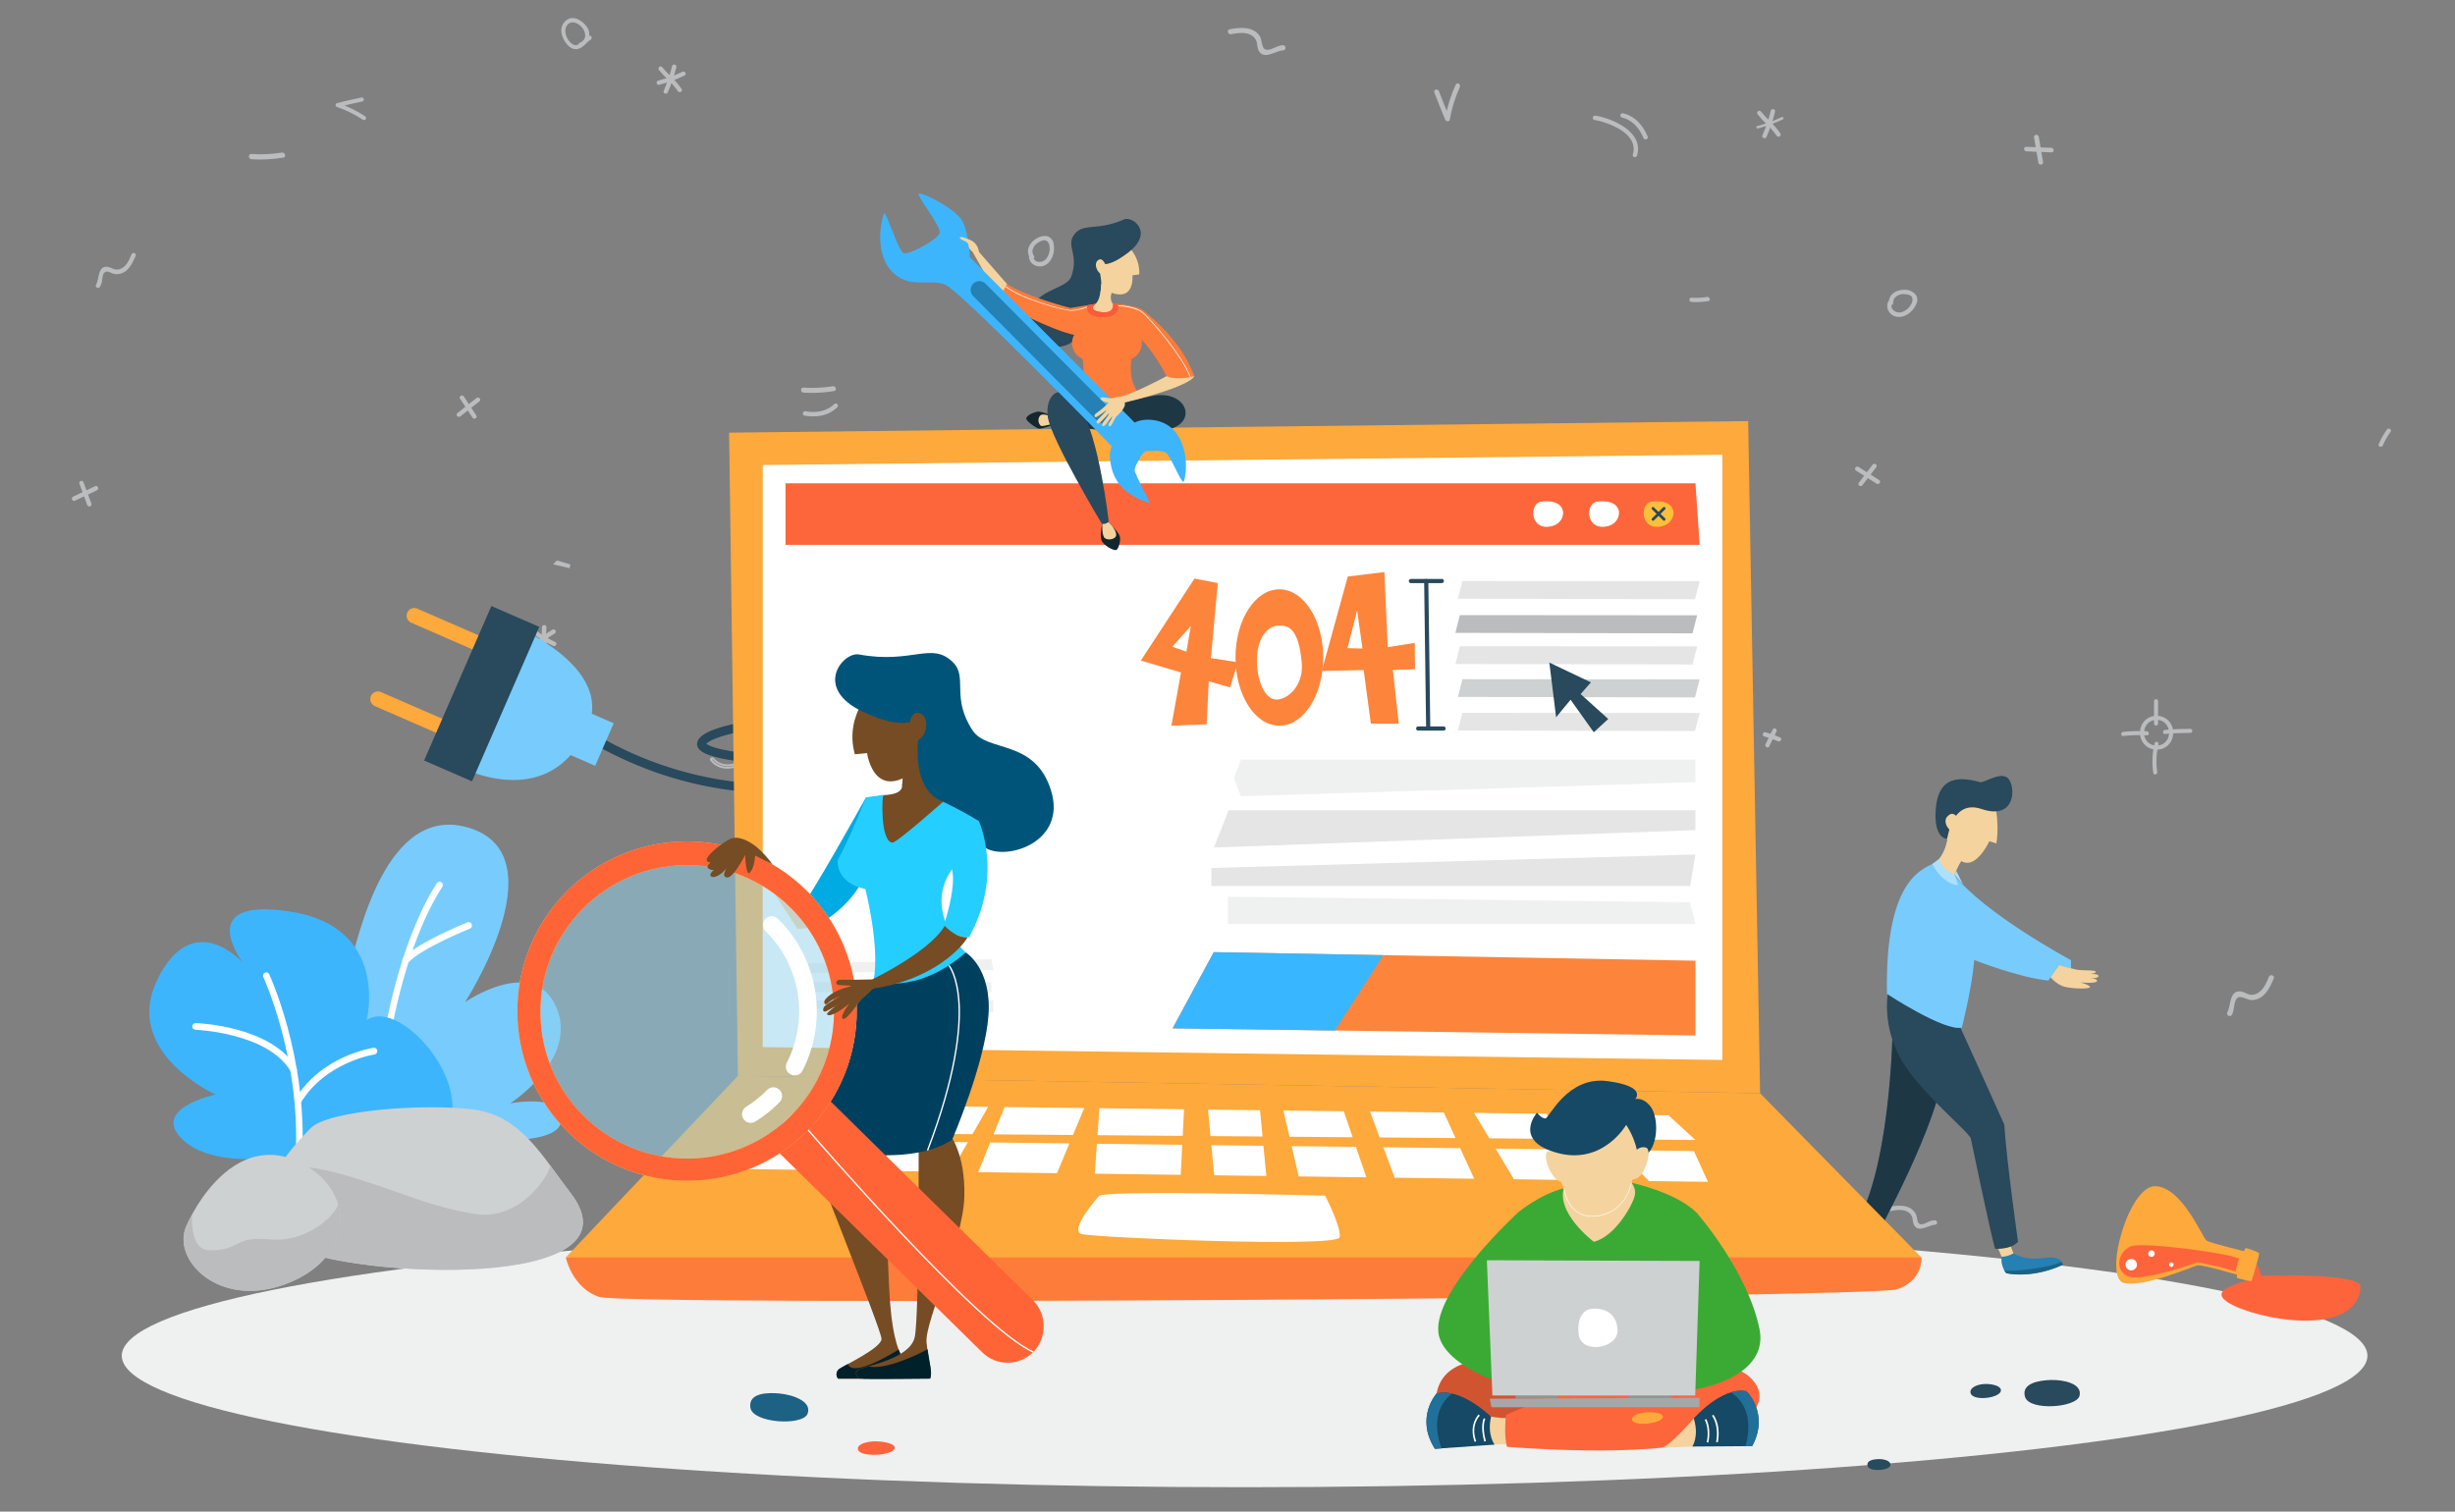 <?xml version="1.0" encoding="UTF-8"?>
<svg xmlns="http://www.w3.org/2000/svg" viewBox="0 0 714.88 440.26">
  <rect x="0" y="0" width="714.88" height="440.26" fill="#808080" stroke="none"/>
  <defs>
    <style>
      .cls-1 {
        fill: #f4d39e;
      }

      .cls-2 {
        fill: #00547a;
      }

      .cls-3 {
        fill: #00405f;
      }

      .cls-4 {
        fill: #00aae2;
      }

      .cls-5 {
        fill: #00202a;
      }

      .cls-6 {
        fill: #fda93b;
      }

      .cls-7 {
        fill: #fff;
      }

      .cls-8 {
        fill: #ffd59e;
      }

      .cls-9 {
        fill: #ffcc6f;
      }

      .cls-10 {
        fill: #fd843b;
      }

      .cls-11 {
        fill: #fd7c3a;
      }

      .cls-12 {
        fill: #fd643b;
      }

      .cls-13 {
        fill: #e5e5e6;
      }

      .cls-14 {
        fill: #fd653b;
      }

      .cls-15 {
        fill: #fdbf3b;
      }

      .cls-16 {
        fill: #eff0f0;
      }

      .cls-17 {
        fill: #fd593b;
      }

      .cls-18 {
        fill: #ff6436;
      }

      .cls-19 {
        fill: #919395;
      }

      .cls-20 {
        fill: #babcbe;
      }

      .cls-21 {
        fill: #ced1d2;
      }

      .cls-22 {
        fill: #a5a7aa;
      }

      .cls-23 {
        fill: #d15430;
      }

      .cls-24 {
        fill: #ace0fd;
      }

      .cls-25 {
        fill: #1d6185;
      }

      .cls-26 {
        fill: #21709a;
      }

      .cls-27 {
        fill: #154965;
      }

      .cls-28 {
        fill: #14262e;
      }

      .cls-29 {
        fill: #1c6285;
      }

      .cls-30 {
        fill: #1d3745;
      }

      .cls-31 {
        fill: #3db5fd;
      }

      .cls-32 {
        fill: #93d1ec;
      }

      .cls-33 {
        fill: #29495c;
      }

      .cls-34 {
        fill: #2580b3;
      }

      .cls-35 {
        fill: #3aaa35;
      }

      .cls-36 {
        fill: #38b6ff;
      }

      .cls-37 {
        fill: #3c6d88;
      }

      .cls-38 {
        fill: #754c24;
      }

      .cls-39 {
        fill: #77ccfd;
      }

      .cls-40 {
        fill: #24ceff;
      }

      .cls-41 {
        opacity: .5;
      }
    </style>
  </defs>
  <g id="Layer_2" data-name="Layer 2">
    <g id="light_fuzz">
      <path class="cls-20" d="M469.7,284.01l-1.14-.15c1.3-9.86,6.42-13.83,11.16-15.33-2.14-7.44-.65-16.38-.56-16.87l1.13,.2c0,.12-1.53,9.12,.55,16.36,1.94-.45,3.93-.62,5.92-.48,6.6,.44,13.1,3.95,13.11,7.1,0,1.4-1.17,3.16-6.8,3.58-4.24,.31-7.62-.89-10.05-3.58-1.33-1.52-2.33-3.29-2.95-5.21-4.42,1.44-9.14,5.17-10.38,14.38Zm11.5-14.68c.57,1.74,1.48,3.35,2.69,4.73,2.18,2.41,5.21,3.49,9.12,3.2,3.59-.26,5.74-1.17,5.73-2.42,0-2.03-5.21-5.51-12.04-5.95-1.85-.13-3.7,.02-5.5,.44Z"/>
      <path class="cls-20" d="M358.5,9.95c1.96-.34,4.25-.74,6.04,.41,.77,.47,1.31,1.25,1.46,2.14,.05,.7,.19,1.4,.42,2.07,1.54,3.18,5.04,.15,7.23,.11,.42-.04,.73-.41,.69-.83-.03-.37-.32-.65-.69-.69-1.66,0-2.95,1.3-4.56,1.34-1.92,.06-1.43-2.78-2.29-4.03-1.96-2.87-5.72-2.5-8.71-1.96-.96,.16-.55,1.63,.4,1.47v-.03Z"/>
      <path class="cls-20" d="M73.21,46.38c3.1,.19,6.21,.03,9.28-.47,.96-.16,.55-1.62-.4-1.47-2.93,.47-5.91,.61-8.88,.41-.97-.06-.97,1.46,0,1.53Z"/>
      <path class="cls-20" d="M388.32,186.78c3.1,.19,6.21,.03,9.28-.47,.96-.16,.55-1.62-.4-1.47-2.93,.47-5.91,.61-8.88,.41-.98-.06-.98,1.46,0,1.53Z"/>
      <path class="cls-20" d="M423.9,24.64c-1.44,3.13-2.47,6.43-3.07,9.83h1.34c-1.1-2.61-2.16-5.25-3.17-7.93-.31-.83-1.66-.47-1.34,.37,1.01,2.66,2.07,5.3,3.17,7.93,.23,.55,1.21,.77,1.34,0,.56-3.28,1.55-6.46,2.93-9.49,.37-.81-.83-1.52-1.2-.7Z"/>
      <path class="cls-20" d="M464.35,34.66c4.6,.79,13.26,4.26,11.37,10.43-.14,.44,.56,.65,.7,.19,2.02-6.58-6.87-10.43-11.88-11.29-.45-.08-.65,.65-.19,.7v-.03Z"/>
      <path class="cls-20" d="M476.08,45.78h0c-.21,0-.41-.09-.54-.26-.11-.16-.14-.36-.08-.54,.47-1.44,.28-3.01-.53-4.28-2.14-3.49-7.89-5.29-10.62-5.76-.31-.04-.54-.33-.5-.64h0c.01-.37,.32-.65,.68-.64,.04,0,.07,0,.11,.01,4.04,.69,9.34,2.99,11.43,6.39,1,1.57,1.23,3.5,.65,5.26-.08,.26-.32,.45-.59,.46Zm-11.73-11.4h0c2.82,.48,8.75,2.36,11,6.02,.9,1.41,1.12,3.15,.59,4.74v.05s.06,.04,.09,.04h0s.07-.02,.07-.06h0c.53-1.61,.31-3.37-.6-4.8-2-3.26-7.17-5.46-11.08-6.13-.04,0-.08,.01-.1,.05-.01,.03-.01,.06,0,.09h.03Z"/>
      <path class="cls-20" d="M472.41,33.94c3.16,.76,5.27,3.21,6.45,6.13,.17,.43,.87,.24,.7-.19-1.3-3.16-3.54-5.81-6.95-6.63-.46-.1-.65,.59-.2,.7h0Z"/>
      <path class="cls-20" d="M479.21,40.59h0c-.29,.02-.55-.15-.65-.42-1.3-3.17-3.51-5.29-6.26-5.96-.3-.07-.5-.35-.46-.65,.04-.36,.36-.62,.72-.58,.02,0,.05,0,.07,.01,4.03,.97,6.11,4.24,7.17,6.8,.08,.18,.06,.38-.05,.54-.13,.17-.33,.26-.54,.25Zm-6.72-7.05s-.07,.07-.08,.1,0,.06,.05,.07c2.93,.7,5.29,2.94,6.65,6.29,0,0,0,.07,.1,.07,.03,0,.06,0,.08-.03h0c-1.01-2.5-2.97-5.6-6.77-6.49h-.03Z"/>
      <path class="cls-20" d="M299.88,74.53c0,1.57,1.27,2.84,2.83,2.84,.39,0,.77-.08,1.12-.23,2.32-.89,3.17-3.83,2.7-6.09-.99-4.86-9.24-.05-6.31,4.01,.27,.38,.88,0,.61-.38-1.11-1.54-.2-3.32,1.26-4.25,.46-.3,.96-.52,1.49-.65,1.51-.36,2.26,.93,2.33,2.22,.13,1.4-.33,2.78-1.27,3.82-1.39,1.3-4.09,1.02-4.04-1.3,0-.47-.71-.43-.72,.03Z"/>
      <path class="cls-20" d="M302.74,77.6c-.86,0-1.69-.34-2.31-.95-.55-.57-.85-1.34-.82-2.13h0c-.46-1.09-.33-2.34,.35-3.31,.94-1.45,2.51-2.38,4.24-2.49,1.32-.03,2.45,.95,2.61,2.27,.5,2.42-.44,5.48-2.87,6.41-.38,.14-.78,.21-1.19,.21Zm-2.44-2.16c.11,.31,.29,.6,.53,.83,.5,.5,1.19,.79,1.9,.78,.34,0,.68-.06,1-.19,2.16-.82,2.98-3.58,2.54-5.77-.1-1.07-1.02-1.87-2.09-1.82-1.53,.12-2.93,.94-3.77,2.23-.5,.71-.65,1.61-.43,2.44,.06-.03,.12-.04,.18-.05-.11-.4-.13-.82-.05-1.23,.25-1.04,.91-1.94,1.83-2.49,.48-.32,1.01-.56,1.57-.7,.18-.05,.37-.07,.56-.07,1.37,0,2.05,1.3,2.11,2.54,.14,1.48-.35,2.95-1.36,4.04-.59,.55-1.36,.86-2.17,.86-.92,.06-1.78-.46-2.16-1.3h0v-.07c-.07,0-.14,0-.2-.03Zm.7-.16c.28,.66,.95,1.06,1.66,1.01,.66,0,1.3-.26,1.79-.71,.89-.98,1.32-2.29,1.19-3.6-.05-1-.55-2.01-1.55-2.01-.14,0-.29,.02-.43,.05-.5,.14-.98,.36-1.41,.65-.79,.47-1.36,1.23-1.58,2.12-.12,.61,.03,1.24,.4,1.73,.11,.15,.15,.34,.1,.51-.03,.09-.09,.17-.16,.23h0Zm-.8-.8c.04,.07,.08,.15,.12,.22v-.23h-.05s-.05,0-.08,0h0Z"/>
      <path class="cls-20" d="M550.31,87.59c-.86,1.32-.48,3.08,.83,3.93,.32,.21,.67,.35,1.05,.42,2.42,.54,4.75-1.45,5.61-3.59,1.84-4.6-7.68-5.14-7.48-.14,0,.46,.74,.48,.72,0-.07-1.9,1.67-2.88,3.4-2.85,.55,0,1.09,.09,1.61,.26,1.46,.53,1.38,2.03,.72,3.13-.66,1.24-1.81,2.14-3.17,2.48-1.88,.34-3.98-1.4-2.67-3.29,.27-.38-.35-.75-.65-.37h.03Z"/>
      <path class="cls-20" d="M552.99,92.31c-.29,0-.59-.03-.87-.1-1.08-.23-1.96-.99-2.37-2.01-.36-.92-.24-1.96,.33-2.77h0c.36-2.09,2.44-3.03,4.37-3.03,1.32-.08,2.61,.47,3.45,1.49,.5,.77,.56,1.75,.15,2.57-.76,1.9-2.75,3.85-5.06,3.85Zm-2.83-3.73c-.12,.47-.08,.97,.1,1.41,.33,.85,1.07,1.48,1.96,1.67,.25,.06,.5,.09,.75,.08,2.06,0,3.85-1.77,4.56-3.51,.33-.65,.3-1.43-.09-2.05-.74-.86-1.85-1.32-2.99-1.24-1.57,0-3.26,.69-3.73,2.22,.06,0,.12,.03,.17,.05,.13-.39,.36-.75,.65-1.04,.76-.73,1.78-1.12,2.83-1.08h.09c.58,0,1.15,.1,1.7,.28,.57,.18,1.02,.61,1.23,1.17,.23,.8,.09,1.67-.36,2.37-.7,1.31-1.92,2.26-3.36,2.61-.17,.03-.35,.05-.53,.05-.97,0-1.88-.44-2.48-1.21-.34-.46-.47-1.04-.36-1.6h0v-.07c-.05-.03-.1-.07-.14-.11Zm.65,.25c-.09,.42,0,.87,.26,1.22,.48,.62,1.23,.98,2.02,.97,.14,0,.29-.01,.43-.04,1.28-.33,2.36-1.18,2.98-2.35,.38-.56,.49-1.25,.33-1.9-.16-.4-.49-.71-.9-.83-.49-.16-1.01-.24-1.53-.25h-.08c-.9-.03-1.77,.3-2.42,.92-.43,.44-.65,1.04-.61,1.65,0,.16-.05,.32-.16,.44-.08,.08-.19,.14-.3,.17h-.02Zm-.2-1.12c0,.09,0,.17,0,.26,0-.06,.07-.11,.1-.16s0-.04,0-.04c-.03-.03-.06-.05-.1-.06Z"/>
      <path class="cls-20" d="M511.88,37.41c2.51-.65,4.95-1.54,7.29-2.66,.42-.2,.05-.83-.36-.65-2.28,1.1-4.67,1.97-7.12,2.61-.19,.05-.31,.25-.25,.44s.25,.31,.44,.25h0Z"/>
      <path class="cls-20" d="M512.04,33.19c1.73,2.16,4.02,3.85,5.53,6.19,.25,.38,.87,0,.65-.36-1.54-2.39-3.87-4.12-5.64-6.33-.29-.36-.8,.15-.51,.51h-.03Z"/>
      <path class="cls-20" d="M517.87,39.82h0c-.21,0-.41-.11-.53-.29-.91-1.3-1.96-2.5-3.12-3.58-.84-.82-1.64-1.69-2.39-2.61-.24-.27-.22-.68,.05-.92,.12-.11,.28-.17,.45-.17,.18,0,.34,.09,.45,.23,.75,.91,1.55,1.78,2.39,2.61,1.21,1.14,2.31,2.4,3.26,3.77,.13,.2,.13,.46,0,.65-.12,.2-.33,.32-.55,.32Zm-5.55-6.98s-.05,.04-.07,.07c-.02,.03-.02,.08,0,.11,.74,.88,1.52,1.72,2.35,2.52,1.19,1.11,2.27,2.34,3.2,3.68,.01,.02,.03,.04,.06,.04h0s.08-.02,.1-.05v-.05c-.93-1.33-2-2.55-3.19-3.66-.86-.82-1.67-1.7-2.44-2.61,0-.02,0-.04-.02-.05Z"/>
      <path class="cls-20" d="M514.15,39.74c1.02-2.35,1.85-4.78,2.47-7.27,.1-.45-.59-.65-.7-.19-.61,2.49-1.43,4.91-2.46,7.26-.18,.43,.52,.62,.7,.2h-.01Z"/>
      <path class="cls-20" d="M513.79,40.25h0c-.22,0-.42-.1-.55-.27-.1-.16-.12-.37-.04-.54,1.02-2.33,1.84-4.73,2.45-7.2,.05-.28,.3-.49,.59-.48,.21,0,.4,.09,.53,.25,.12,.15,.17,.35,.12,.54-.62,2.5-1.45,4.94-2.48,7.31-.11,.25-.36,.4-.63,.39Zm-.08-.58s.05,0,.08,0h0s.09-.03,.11-.07c1.02-2.33,1.84-4.74,2.45-7.21,0-.02,0-.04,0-.07-.03-.03-.06-.04-.1-.05,0,0-.04,0-.05,.04-.62,2.5-1.45,4.95-2.48,7.31h0v.05Z"/>
      <path class="cls-20" d="M191.94,24.42c2.51-.63,4.95-1.51,7.29-2.61,.42-.21,.05-.83-.36-.65-2.28,1.1-4.67,1.97-7.12,2.61-.19,.08-.27,.29-.19,.48,.06,.15,.23,.24,.39,.22v-.05Z"/>
      <path class="cls-20" d="M191.84,24.73h0c-.33,0-.61-.24-.65-.57-.03-.31,.16-.6,.46-.69,2.43-.62,4.8-1.48,7.06-2.56,.09-.05,.19-.07,.29-.07,.31,0,.59,.21,.65,.52,.05,.27-.08,.53-.33,.65-2.35,1.13-4.81,2.02-7.34,2.67-.05,.02-.1,.04-.15,.05Zm7.17-3.34h-.05c-2.3,1.1-4.7,1.97-7.17,2.61,0,0-.05,0-.05,.08s0,.1,.1,.08c2.49-.64,4.91-1.53,7.23-2.64t0-.04s-.02-.06-.05-.08h-.03Z"/>
      <path class="cls-20" d="M192.1,20.22c1.73,2.16,4.01,3.84,5.53,6.18,.25,.38,.87,0,.65-.36-1.54-2.39-3.87-4.12-5.64-6.33-.29-.36-.8,.16-.51,.51h-.03Z"/>
      <path class="cls-20" d="M197.93,26.85h0c-.22,0-.42-.11-.53-.29-.91-1.3-1.96-2.5-3.12-3.58-.84-.81-1.64-1.67-2.39-2.57-.16-.2-.19-.47-.08-.7,.1-.23,.32-.38,.57-.38,.18,0,.34,.09,.45,.23,.75,.9,1.55,1.76,2.39,2.57,1.21,1.14,2.31,2.41,3.26,3.77,.12,.18,.14,.42,.03,.61-.12,.22-.34,.35-.59,.35Zm-5.55-6.99s-.06,.04-.07,.07c-.02,.03-.02,.08,0,.11,.73,.88,1.52,1.73,2.35,2.52,1.19,1.11,2.26,2.34,3.19,3.68,.03,.05,.09,.06,.13,.04,.01,0,.03-.02,.04-.04v-.05c-.93-1.34-2-2.57-3.19-3.68-.85-.83-1.67-1.7-2.43-2.61v-.05Z"/>
      <path class="cls-20" d="M194.22,26.76c1.03-2.35,1.87-4.78,2.5-7.26,.1-.46-.59-.65-.7-.2-.62,2.48-1.45,4.91-2.47,7.26-.18,.43,.52,.62,.7,.2h-.03Z"/>
      <path class="cls-20" d="M193.85,27.28h0c-.22,0-.42-.1-.55-.27-.1-.16-.12-.37-.04-.54,1.02-2.33,1.84-4.75,2.45-7.21,.05-.28,.3-.48,.59-.48,.21,0,.4,.09,.53,.25,.12,.15,.16,.35,.12,.54-.62,2.5-1.45,4.95-2.48,7.31-.1,.25-.35,.42-.62,.41Zm-.08-.57s.05,0,.08,0c.05,0,.09-.02,.1-.07,1.02-2.33,1.84-4.75,2.46-7.22v-.07s-.06-.05-.1-.05c0,0-.03,0-.04,.04-.62,2.5-1.45,4.95-2.48,7.31h0l-.02,.05Z"/>
      <path class="cls-20" d="M545.54,135.51l-4.04,5.25c-.29,.37,.31,.78,.59,.4,1.34-1.74,2.68-3.48,4.01-5.21,.29-.37-.31-.78-.59-.41l.03-.03Z"/>
      <path class="cls-20" d="M541.83,141.59h0c-.26,0-.49-.15-.61-.37-.11-.21-.08-.47,.07-.65l4.01-5.25c.12-.16,.3-.25,.5-.25,.26,0,.49,.15,.61,.37,.11,.21,.08,.47-.07,.65l-4.01,5.21c-.11,.17-.3,.28-.5,.29Zm3.98-5.94s-.05,.01-.06,.03l-.05,.06-3.97,5.21v.04s.06,.06,.1,.07h0s.05-.02,.06-.04l4.01-5.25v-.05s-.06-.07-.1-.08Z"/>
      <path class="cls-20" d="M540.61,136.84l5.98,3.8c.39,.25,.8-.35,.41-.59l-5.98-3.8c-.39-.25-.8,.35-.41,.59Z"/>
      <path class="cls-20" d="M546.79,140.97h0c-.12,0-.24-.03-.35-.1l-5.98-3.81c-.24-.14-.34-.42-.26-.68,.08-.29,.35-.49,.65-.48,.12,0,.24,.04,.35,.1l5.98,3.8c.24,.14,.35,.42,.27,.68-.08,.29-.35,.49-.65,.48Zm-5.94-4.52s-.08,.04-.09,.08v.06l5.98,3.8c.07,.05,.12,0,.14-.07s0-.04,0-.06l-6.03-3.8v-.02Z"/>
      <path class="cls-20" d="M134.2,115.97l3.62,5.56c.25,.38,.88,0,.65-.36-1.21-1.84-2.42-3.68-3.63-5.53-.25-.38-.88,0-.65,.36v-.03Z"/>
      <path class="cls-20" d="M138.12,121.94h0c-.22,0-.42-.11-.53-.29l-3.62-5.52c-.13-.18-.14-.42-.04-.61,.12-.22,.35-.35,.6-.35,.21,0,.41,.11,.53,.29l3.62,5.53c.13,.18,.14,.42,.04,.61-.12,.21-.35,.34-.59,.35Zm-3.6-6.22s-.08,.02-.1,.05v.05l3.64,5.53s.04,.04,.07,.04h0s.08-.02,.1-.06v-.04l-3.62-5.53s-.07-.04-.08-.04h0Z"/>
      <path class="cls-20" d="M133.88,121.06c1.85-1.46,3.71-2.93,5.57-4.39,.36-.29-.15-.8-.51-.51l-5.57,4.39c-.36,.29,.15,.79,.51,.51h0Z"/>
      <path class="cls-20" d="M133.64,121.41h0c-.29,0-.55-.18-.65-.45-.08-.24,0-.5,.2-.65l5.57-4.39c.11-.09,.26-.14,.4-.14,.29,0,.55,.18,.65,.45,.09,.24,0,.5-.2,.65l-5.57,4.39c-.11,.09-.26,.14-.4,.14Zm5.52-5.06s-.04,0-.06,0l-5.57,4.39h0s.07,.08,.12,.08h0s.04,0,.06,0l5.57-4.39h0s-.07-.08-.12-.08Z"/>
      <path class="cls-20" d="M162.18,163.24l3.91,1.15-.23,1.09-4.81-1.13,1.13-1.11Z"/>
      <path class="cls-20" d="M550.52,352.7c1.66-.29,3.58-.65,5.1,.32,.7,.4,1.18,1.1,1.3,1.9,.05,.59,.17,1.17,.36,1.73,1.3,2.64,4.3,.11,6.15,.06,.36,0,.65-.29,.65-.65s-.29-.65-.65-.65c-.63,.02-1.25,.16-1.83,.42-.65,.27-1.43,.8-2.18,.73-1.15-.1-1.09-1.21-1.26-2.09-.11-.56-.36-1.09-.72-1.54-1.75-2.23-4.78-1.89-7.25-1.47-.82,.14-.47,1.39,.35,1.25h-.02Z"/>
      <path class="cls-20" d="M157.81,182.67c-.13,2.22-.02,4.45,.34,6.65,.13,.82,1.38,.47,1.25-.35-.33-2.08-.43-4.2-.29-6.3,.05-.83-1.24-.83-1.3,0h0Z"/>
      <path class="cls-20" d="M160.87,183.38c-1.9,1.15-3.67,2.51-5.27,4.05-.6,.58,.31,1.5,.92,.92,1.52-1.47,3.2-2.76,5.01-3.85,.71-.43,.06-1.55-.65-1.11Z"/>
      <path class="cls-20" d="M155.49,184.76c1.73,1.31,3.59,2.43,5.56,3.34,.75,.35,1.41-.77,.65-1.11-1.97-.9-3.84-2.02-5.56-3.34-.65-.5-1.3,.65-.65,1.12h0Z"/>
      <g>
        <path class="cls-20" d="M286.14,229.09c1.6,1.54,3.37,2.9,5.27,4.05,.71,.43,1.36-.69,.65-1.12-1.81-1.09-3.49-2.38-5.01-3.85-.6-.57-1.52,.34-.91,.92Z"/>
        <path class="cls-20" d="M288.7,227.19c-.35,2.2-.46,4.43-.33,6.65,.05,.83,1.34,.83,1.3,0-.14-2.1-.04-4.22,.29-6.3,.13-.81-1.12-1.17-1.25-.35h-.01Z"/>
        <path class="cls-20" d="M286.22,232.27c2.17-.48,4.28-1.2,6.3-2.14,.76-.35,.1-1.47-.65-1.11-1.92,.89-3.92,1.56-5.98,2.01-.81,.18-.47,1.43,.34,1.24Z"/>
      </g>
      <path class="cls-20" d="M233.95,114.35c2.98,.19,5.97,.04,8.92-.45,.93-.15,.53-1.56-.38-1.41-2.82,.45-5.68,.58-8.53,.4-.94-.06-.93,1.4,0,1.46Z"/>
      <path class="cls-20" d="M465.38,158.67c-.06,2.93,.26,5.86,.94,8.71l.99-.58c-1.74-1.67-3.46-3.38-5.16-5.12-.53-.55-1.37,.29-.83,.84,1.69,1.74,3.4,3.45,5.15,5.12,.24,.23,.62,.21,.85-.03,.14-.15,.19-.35,.14-.55-.65-2.75-.96-5.57-.89-8.39,0-.33-.27-.59-.59-.59s-.59,.27-.59,.59h0Z"/>
      <g>
        <path class="cls-20" d="M627.91,218.33h0c-2.63-.01-4.75-2.15-4.73-4.78,0-.05,0-.09,0-.14-.04-1.31,.45-2.59,1.37-3.53,.89-.89,2.1-1.4,3.36-1.41,1.37-.03,2.68,.52,3.62,1.51,.93,1.03,1.39,2.41,1.26,3.79-.08,2.6-2.26,4.64-4.86,4.56h-.03Zm0-8.68c-.94,.01-1.85,.39-2.52,1.06-.69,.72-1.07,1.69-1.03,2.69-.1,1.96,1.4,3.64,3.36,3.74,.06,0,.12,0,.18,0h0c1.95,.09,3.61-1.42,3.7-3.37,0-.03,0-.06,0-.09,.1-1.06-.25-2.11-.96-2.9-.71-.76-1.71-1.17-2.75-1.15v.02Z"/>
        <path class="cls-20" d="M628.42,210.73v-6.52c0-.33-.27-.59-.59-.59s-.59,.27-.59,.59v6.52c0,.33,.27,.59,.59,.59s.59-.27,.59-.59Z"/>
        <path class="cls-20" d="M630.42,213.77c2.46-.22,4.91-.32,7.38-.32,.33,0,.59-.27,.59-.59s-.27-.59-.59-.59c-2.47,0-4.93,.1-7.38,.32-.75,.07-.76,1.25,0,1.19Z"/>
        <path class="cls-20" d="M627.41,216.47c-.7,2.84-.83,5.79-.38,8.67,.11,.75,1.25,.43,1.14-.31-.4-2.68-.27-5.41,.38-8.04,.18-.74-.96-1.06-1.14-.32Z"/>
        <path class="cls-20" d="M625.16,212.98c-2.31-.13-4.62-.07-6.92,.18-.75,.08-.76,1.3,0,1.19,2.3-.25,4.61-.31,6.92-.18,.76,.05,.76-1.14,0-1.19Z"/>
      </g>
      <path class="cls-20" d="M492.51,87.95c1.65,.1,3.3,.01,4.93-.25,.79-.13,.46-1.3-.33-1.21-1.51,.23-3.04,.3-4.56,.21-.8-.05-.8,1.2,0,1.24h-.03Z"/>
      <path class="cls-20" d="M513.59,214.44c1.42,.38,2.8,.87,4.15,1.45,.72,.33,1.36-.75,.65-1.08-1.44-.64-2.92-1.17-4.44-1.58-.36,0-.65,.3-.64,.66,0,.22,.12,.43,.31,.54h-.03Z"/>
      <path class="cls-20" d="M516.22,212.44c-.7,1.43-1.41,2.87-2.12,4.3-.35,.72,.72,1.36,1.08,.65l2.12-4.31c.35-.72-.72-1.35-1.08-.65h0Z"/>
      <path class="cls-20" d="M660.67,284.52c-.76,1.83-1.64,3.99-3.57,4.89-.81,.41-1.75,.44-2.59,.09-.62-.34-1.28-.59-1.97-.75-3.51-.4-2.82,4.18-3.96,6.06-.19,.38-.04,.83,.33,1.03,.33,.17,.73,.08,.95-.21,.88-1.4,.47-3.19,1.31-4.57,.97-1.65,3.12,.27,4.63,.22,3.47-.12,5.17-3.5,6.31-6.32,.38-.9-1.08-1.34-1.46-.44l.02,.02Z"/>
      <path class="cls-20" d="M206.84,220.87h0c.11-.18,.3-.3,.51-.32,.19-.01,.38,.07,.5,.22,.96,1.17,2.39,1.84,3.91,1.84,4.09,.05,8.69-3.84,10.54-5.9,.2-.24,.56-.28,.81-.08h0c.3,.21,.37,.62,.17,.91-.02,.03-.04,.06-.07,.08-2.74,3.05-7.51,6.3-11.51,6.25-1.86,0-3.62-.82-4.79-2.26-.18-.21-.21-.51-.07-.75Zm15.9-3.83h0c-1.92,2.13-6.67,6.14-10.96,6.09-1.67,0-3.26-.74-4.32-2.03l-.04-.02s-.06,.03-.08,.06h0s-.02,.07,.01,.09h0c1.08,1.31,2.68,2.06,4.38,2.06,3.82,.05,8.45-3.14,11.1-6.09,.03-.03,.03-.08,.01-.12-.02-.03-.05-.04-.08-.05l-.02,.02Z"/>
      <path class="cls-20" d="M243.13,117.92c-2.33,2.27-5.53,2.74-8.63,2.18-.45-.09-.67,.6-.21,.69,3.37,.59,6.8,.11,9.32-2.34,.33-.33-.15-.86-.49-.54h0Z"/>
      <path class="cls-20" d="M233.88,120.12h0c.14-.25,.42-.38,.7-.33,3.38,.59,6.35-.14,8.38-2.11,.22-.22,.56-.23,.8-.04,.28,.22,.33,.63,.11,.92-.01,.02-.03,.04-.05,.05-2.98,2.89-6.85,2.91-9.58,2.43-.19-.02-.36-.15-.43-.33-.07-.2-.05-.42,.07-.59Zm9.55-1.92s-.02-.1-.04-.12-.05-.03-.08,0c-2.16,2.1-5.31,2.9-8.87,2.26,0,0-.06-.04-.12,.05-.02,.02-.02,.06-.01,.08h0c2.65,.48,6.32,.48,9.1-2.25l.02-.03Z"/>
      <g>
        <path class="cls-20" d="M266.99,299.17c-1.32-.84-3.07-.44-3.91,.88-.21,.33-.34,.69-.4,1.07-.49,2.43,1.55,4.72,3.71,5.54,4.63,1.76,4.98-7.78-.02-7.47-.46,.02-.47,.74,0,.72,1.9-.11,2.92,1.6,2.92,3.33,0,.55-.08,1.09-.25,1.61-.5,1.47-2,1.41-3.12,.78-1.25-.63-2.18-1.76-2.55-3.11-.36-1.88,1.32-4.01,3.26-2.72,.4,.25,.74-.37,.36-.63Z"/>
        <path class="cls-20" d="M262.86,299.96c.46-.73,1.19-1.25,2.04-1.44,.78-.16,1.58,0,2.24,.44h0c1.17,.19,2.16,.97,2.61,2.06,.73,1.57,.67,3.39-.16,4.91-.68,1.13-2.12,1.56-3.31,.99-2.31-.87-4.4-3.3-3.88-5.85,.08-.4,.24-.77,.46-1.11Zm3.13-.91c-.33-.07-.66-.07-.99,0-.7,.16-1.3,.59-1.68,1.19-.18,.29-.31,.61-.38,.95-.46,2.26,1.44,4.43,3.53,5.23,.95,.49,2.12,.14,2.65-.79,.72-1.36,.77-2.98,.13-4.38-.34-.8-1.01-1.41-1.84-1.67,0,.06-.03,.12-.05,.18,.4,.12,.77,.33,1.07,.62,.75,.77,1.15,1.81,1.13,2.88,.01,.58-.07,1.15-.24,1.7-.06,.18-.14,.35-.24,.51-.73,1.16-2.2,1.03-3.28,.43-1.33-.67-2.31-1.87-2.69-3.31-.15-.79,0-1.61,.43-2.29,.44-.81,1.34-1.26,2.25-1.13h0l.06,.04c.03-.06,.08-.12,.13-.16Zm-.23,.68c-.71-.11-1.41,.23-1.74,.87-.35,.56-.48,1.24-.35,1.89,.35,1.27,1.23,2.34,2.41,2.93,.87,.5,1.99,.61,2.53-.24,.08-.12,.14-.25,.19-.39,.15-.5,.22-1.02,.2-1.54,.03-.92-.32-1.81-.95-2.47-.45-.42-1.06-.64-1.68-.58-.18,.02-.36-.06-.49-.19-.06-.08-.1-.17-.11-.26h-.01Zm1.11-.25c-.08,0-.17-.01-.25-.01l.17,.1,.03,.02,.02-.04s.03-.04,.04-.07h-.01Z"/>
      </g>
      <path class="cls-20" d="M26.33,146.73l-2.28-6.22c-.16-.44-.82-.15-.66,.29,.75,2.06,1.51,4.12,2.26,6.18,.16,.44,.82,.15,.66-.28v.04Z"/>
      <path class="cls-20" d="M23.16,140.35h0c.14-.21,.38-.34,.64-.31,.24,.02,.44,.18,.51,.41l2.3,6.2c.07,.19,.05,.39-.05,.56-.14,.21-.38,.34-.64,.31-.24-.02-.44-.18-.51-.41l-2.26-6.18c-.08-.19-.08-.4,.02-.58Zm2.9,6.54s.02-.05,0-.07l-.03-.07-2.29-6.14-.03-.02s-.09,.02-.11,.05h0s-.01,.05,0,.07l2.29,6.2,.04,.02s.09-.01,.12-.05Z"/>
      <path class="cls-20" d="M27.84,141.85l-6.41,3.03c-.42,.19-.14,.86,.28,.66l6.41-3.03c.42-.19,.14-.86-.28-.66Z"/>
      <path class="cls-20" d="M21.04,144.87h0c.06-.1,.16-.19,.27-.24l6.41-3.03c.24-.13,.54-.07,.72,.15,.21,.22,.23,.56,.06,.81-.07,.1-.16,.18-.27,.24l-6.4,3.02c-.24,.13-.54,.07-.72-.14-.21-.22-.23-.56-.06-.81Zm6.99-2.61s0-.09-.02-.12l-.05-.03-6.41,3.03c-.07,.03-.06,.1-.02,.15s.03,.02,.05,.03l6.43-3.07h.02Z"/>
      <path class="cls-20" d="M597.32,43.34l-7.29-.32c-.51-.02-.47,.74,0,.77,2.42,.09,4.84,.19,7.26,.29,.51,.02,.47-.74,0-.77l.03,.03Z"/>
      <path class="cls-20" d="M589.48,43.03h0c.12-.18,.33-.28,.57-.27l7.25,.29c.24,0,.48,.13,.61,.34,.14,.23,.15,.51,.02,.72-.12,.18-.33,.28-.56,.27l-7.25-.3c-.24,0-.48-.13-.61-.34-.14-.23-.15-.5-.02-.71Zm7.91,.74s.03-.08,0-.12l-.04-.03-7.26-.28s-.06,0-.07,.03h0s-.02,.08,0,.12l.04,.02,7.25,.3c.06-.02,.07-.03,.08-.05h0Z"/>
      <path class="cls-20" d="M592.6,39.98c.42,2.46,.84,4.91,1.25,7.37,.08,.48,.85,.36,.77-.12l-1.25-7.38c-.08-.48-.84-.35-.76,.13h0Z"/>
      <path class="cls-20" d="M592.38,39.56h0c.16-.24,.47-.35,.78-.28,.27,.07,.48,.3,.52,.57l1.25,7.37c.03,.15,0,.3-.08,.43-.16,.24-.47,.35-.78,.28-.27-.07-.49-.3-.52-.57l-1.25-7.37c-.03-.15,0-.3,.08-.43Zm1.92,7.75s.03-.03,.03-.05l-1.25-7.37h0c-.06,0-.11,.01-.14,.06h0s-.03,.03-.03,.05l1.25,7.37h0c.06,0,.11-.01,.14-.06Z"/>
      <path class="cls-20" d="M93,287.01c-3.39,1.23-7.87,3.45-11.51,2.08-1.42-.53-2.77-2.27-1.36-3.53,.84-.65,1.75-1.18,2.73-1.59,1.83-.89,3.75-1.57,5.65-2.3,2.04-.79,4.09-1.6,6.18-2.26,1.2-.38,2.75-1.09,3.93-.3,.4,.36,.72,.8,.91,1.3,.45,1.06-.23,1.95-1.19,2.33-3.96,1.57-8.08,3.31-12.26,4.23-.63,.14-1.76,.35-2.39-.02-1.13-.65,.94-1.66,1.53-1.98,2-1.05,4.26-1.58,6.41-2.29,.5-.18,.32-.99-.18-.82-2.61,.87-5.41,1.46-7.71,3.03-.96,.66-2.1,1.94-.59,2.71,1.82,.94,4.3-.17,6.05-.71,2.97-.94,5.9-2.02,8.8-3.15,1.04-.43,2.22-.71,2.51-1.96,.14-.93-.13-1.87-.74-2.59-.6-.84-1.16-1.5-2.24-1.42-1.54,.1-3.22,.83-4.7,1.33-2.85,1.01-5.7,2.08-8.49,3.24-1.36,.54-2.67,1.19-3.91,1.95-.75,.47-1.74,.94-1.87,1.9-.38,2.91,2.95,4.02,5.16,4.03,3.26,.02,6.39-1.36,9.39-2.45,.5-.18,.32-.99-.19-.81l.06,.02Z"/>
      <path class="cls-20" d="M38.28,74.08c-.64,1.55-1.36,3.38-3,4.14-.71,.38-1.56,.41-2.3,.09-.52-.28-1.08-.48-1.66-.61-2.93-.31-2.39,3.58-3.33,5.16-.19,.3-.1,.71,.2,.9s.71,.1,.9-.2c.32-.54,.54-1.15,.63-1.77,.12-.7,.09-1.63,.55-2.23,.7-.92,1.61-.27,2.44,.05,.54,.21,1.12,.28,1.69,.22,2.82-.29,4.15-3.03,5.11-5.35,.32-.77-.92-1.14-1.24-.38v-.02Z"/>
      <path class="cls-20" d="M106.34,33.88c-2.45-1.62-5.09-2.91-7.87-3.86l-.04,1.15c2.34-.58,4.7-1.12,7.08-1.62,.74-.15,.48-1.31-.27-1.15-2.37,.5-4.73,1.04-7.08,1.62-.32,.09-.51,.41-.43,.73,.05,.19,.2,.35,.39,.41,2.67,.91,5.22,2.17,7.57,3.73,.28,.17,.64,.09,.82-.18s.09-.64-.18-.82h0Z"/>
      <path class="cls-20" d="M169.33,13.52c1.93-.86,2.8-3.12,1.95-5.05-.09-.2-.19-.39-.32-.57-1.41-2-4.27-3.8-6.38-1.72-2,1.94-1.05,4.97,.59,6.81,.83,.94,1.93,1.59,3.2,1.25,1.53-.42,2.36-1.88,3.64-2.71,.63-.41,.1-1.48-.54-1.05-1.3,.83-2.89,3.43-4.64,2.46-1.57-.88-2.8-3.54-1.92-5.21,2.07-3.94,8.49,2.72,3.87,4.76-.71,.32-.16,1.36,.54,1.05v-.03Z"/>
      <path class="cls-20" d="M695.08,125.06c-.96,1.34-1.77,2.78-2.42,4.3-.31,.74,.86,1.08,1.2,.36,.61-1.4,1.37-2.73,2.26-3.97,.47-.65-.59-1.31-1.05-.66l.02-.03Z"/>
    </g>
    <ellipse id="floor" class="cls-16" cx="362.42" cy="394.86" rx="326.96" ry="38.29"/>
    <g id="bush_pair">
      <g id="rear">
        <path id="leaves" class="cls-39" d="M101.41,283c.07-.19,.13-.4,.2-.63,2.48-8.37,10.6-49.33,35.48-41.1,25.56,8.47-1.66,50.58-1.66,50.58,0,0,19.94-13.74,26.54,1.45s-13.41,28.06-13.41,28.06c0,0,16.55-3.24,14.76,5.59s-38.57,3.83-38.57,3.83c0,0-8.92-20.41-8.92-21.27s-20.32-13.27-20.21-13.56,5.93-13.36,5.93-13.36l-.13,.41Z"/>
        <g id="stalk">
          <path class="cls-7" d="M112.74,302.78h0c-.51-.02-.91-.47-.89-.99,0-.22,4.14-27.11,15.35-44.56,.29-.45,.89-.57,1.32-.27s.56,.91,.26,1.36c-11,17.02-15.02,43.33-15.05,43.57-.04,.53-.48,.93-1,.9Z"/>
          <path class="cls-7" d="M118.06,280.69c-.24,0-.46-.1-.63-.27-.37-.37-.38-.98-.01-1.37v-.02c4.43-4.67,18.15-10.17,18.73-10.39,.48-.2,1.03,.04,1.23,.54h0c.19,.52-.05,1.08-.54,1.28-.14,.06-13.91,5.57-18.05,9.94-.19,.2-.46,.3-.74,.29Z"/>
        </g>
      </g>
      <g id="front">
        <path id="leaves-2" data-name="leaves" class="cls-31" d="M87.08,336.13c1.6-.32,39.42,5.74,44.03-8.96,4.6-14.7-15.34-36.19-24.33-30.1,0,0,6.81-26.98-22.06-31.54-28.87-4.56-13.94,14.92-13.94,14.92,0,0-14.51-16.43-24.93,4.79-10.43,21.21,16.91,33.54,16.91,33.54,0,0-19.41,4.11-9.33,13.34,10.08,9.23,33.66,4.02,33.66,4.02Z"/>
        <g id="stalk-2" data-name="stalk">
          <path class="cls-7" d="M88.03,336.15c1.35-28.65-9.53-52.17-9.63-52.4-.23-.49-.8-.69-1.27-.46-.48,.23-.68,.82-.45,1.3,.12,.23,10.76,23.35,9.45,51.5-.01,.08-.01,.15,0,.23,.6-.11,.94-.19,.94-.19,.32-.02,.65-.02,.97,.02Z"/>
          <path class="cls-7" d="M86.68,321.75c-.16,0-.32-.05-.46-.14-.45-.28-.59-.88-.32-1.34h0c7.52-12.71,22.26-15.01,22.88-15.11,.52-.08,1,.29,1.08,.83s-.29,1.03-.81,1.11h0c-.14,0-14.47,2.3-21.52,14.18-.18,.31-.51,.49-.85,.47Z"/>
          <path class="cls-7" d="M85.48,312.56c-.32-.01-.62-.19-.79-.47-6.62-11.33-27.57-12.17-27.78-12.17-.53-.02-.94-.47-.92-1s.46-.96,.98-.94h0c.91,0,22.2,.9,29.36,13.12,.27,.46,.12,1.06-.33,1.34h0c-.16,.1-.34,.14-.52,.14Z"/>
        </g>
      </g>
    </g>
    <g id="flask">
      <path id="liquid" class="cls-12" d="M656.08,371.97c.72,1.18-14.45,2.82-7.25,7.39,7.68,4.87,37.36,10.68,38.54-4.52,.34-4.33-28.81-3.27-28.81-3.27l-1.34-3.53-1.14,3.92Z"/>
      <g id="glass">
        <path class="cls-6" d="M654.54,364.65s-10.81-2.54-12-3.34-7.16-15.71-14.97-15.84c-7.81-.13-15.26,26.95-9.01,28.21,6.24,1.26,20.06-4.98,21.51-5.17s13.38,3.33,13.38,3.33l1.1-7.19Z"/>
        <path class="cls-6" d="M657.86,364.97c-.03-.13-3.68-1.71-4.04-1.39s-2.85,8.3-2.43,8.57,4.05,1.09,4.23,.96,2.32-7.67,2.23-8.14Z"/>
      </g>
      <path id="liquid-2" data-name="liquid" class="cls-12" d="M651.97,366.66c-.49-1.3-28.01-5.14-31.54-3.65s-4.84,6.68-.96,8.63,20.52-4.01,20.52-4.01l6.45,1.36,4.47,1.33,1.06-3.66Z"/>
      <g id="bubbles">
        <path id="bubble" class="cls-7" d="M626.17,366.01c.5,.17,1.04-.09,1.21-.59s-.09-1.04-.59-1.21c-.5-.17-1.04,.09-1.21,.59h0c-.17,.5,.09,1.04,.59,1.21Z"/>
        <path id="bubble-2" data-name="bubble" class="cls-7" d="M632.02,368.94c.34,.14,.73-.01,.87-.35,.14-.34-.01-.73-.35-.87-.03-.01-.06-.02-.09-.03-.35-.09-.72,.12-.81,.47-.08,.32,.08,.65,.38,.78Z"/>
        <path id="bubble-3" data-name="bubble" class="cls-7" d="M620.05,369.91c.87,.3,1.82-.17,2.12-1.04,.3-.87-.17-1.82-1.04-2.12-.87-.3-1.81,.17-2.11,1.03-.3,.87,.16,1.82,1.03,2.12h.01Z"/>
      </g>
    </g>
    <g id="man_pushing">
      <polygon class="cls-1" points="540.8 358.72 539.52 361.65 541.36 363.23 542.52 363.23 544.29 360.21 540.8 358.72"/>
      <path class="cls-34" d="M539.52,361.63s-1.84,.79-2.58,4.56c2.34,1.97,5,3.53,7.86,4.61,4.94,1.9,9.26,1.11,9.26,.27s-.28-2.23-5.12-3.76-5.9-3.12-6.42-4.1c-1.14-.2-2.19-.75-3-1.58Z"/>
      <polygon class="cls-1" points="581.82 363.55 583.39 367.27 586.59 365.74 584.71 360.97 581.82 363.55"/>
      <path class="cls-37" d="M551.19,297.06c0,4.22-.78,46.28-12.15,61.71,1.7,1.68,3.78,2.92,6.07,3.62,0,0,20.65-37.15,20.65-51.54s-14.57-13.79-14.57-13.79Z"/>
      <path class="cls-30" d="M551.19,297.06c0,4.22-.78,46.28-12.15,61.71,1.7,1.68,3.78,2.92,6.07,3.62,0,0,20.65-37.15,20.65-51.54s-14.57-13.79-14.57-13.79Z"/>
      <path class="cls-34" d="M586.28,365.04c-1.04,.61-2.22,.96-3.43,1-.2,1.69,.28,3.4,1.32,4.75,0,0,7.06,1.85,16.42-2.4,0,0,.22-1.66-2.49-2.1s-6.64,1.59-11.82-1.25Z"/>
      <path class="cls-33" d="M550.28,287.17c-.82,1.5-2.3,11.49,3.22,21.26,5.52,9.77,20,21.26,20.4,23.22,.4,1.96,5.91,28.38,7.06,32.06,0,0,4.6,.34,6.67-2.07,0,0-3.33-23.44-4-34.13,0,0-13.91-30.91-16.78-36.89s-16.57-3.45-16.57-3.45Z"/>
      <path class="cls-39" d="M567.11,244.63s-.84,4.5-3.34,6.4-15,2.93-14.3,38.44c0,0,16.72,11,21.8,9.83,0,0,2.93-11.32,3.61-19.71,0,0,13.08,5.17,21.59,6l3.1-4.48,3.5,1.11v-2.56s-25.31-13.6-34-24.89c.83-2.01,1.83-3.95,3-5.78,1.47-2.07-4.39-4.3-4.39-4.3l-.57-.06Z"/>
      <path class="cls-1" d="M563.94,250.9c2.37-2,3.17-6.27,3.17-6.27h.63s5.86,2.23,4.39,4.3c-1.17,1.83-2.17,3.77-3,5.78-1.57,.84-3.85-.49-5.19-3.81Z"/>
      <path class="cls-1" d="M570.77,251.26c-1.88-1.15-3.33-2.88-4.11-4.94,.18-.56,.33-1.12,.45-1.69h.63c.6,.24,1.19,.51,1.76,.81l.42,1,1.91,2.95c-.37,.59-.73,1.24-1.06,1.87Z"/>
      <path class="cls-1" d="M580.51,231.46c0,1.21,1.89,7.14,.83,14.19l-2.06-.65s-7.08,15.63-13-2.37c-5.92-18,10.2-12.15,10.2-12.15l4.03,.98Z"/>
      <path class="cls-33" d="M576.59,227.8c1.24,.36,6.76-3.85,8.6-.5s1,11.42-8.15,8.33-9.86,9.44-10.14,8.69c0,0-3.86-.07-3.23-8.54,.63-8.47,5.19-10.15,12.92-7.98Z"/>
      <path class="cls-1" d="M570.76,238.85c-1.17-1.28-2.06-2.76-3.69-1.08s.81,5,2.06,4.28,1.63-3.2,1.63-3.2Z"/>
      <path class="cls-24" d="M564.68,250.15s-.08,2.4,4.47,4.59l1,3.1s-4.46-.15-7.45-6.22l1.98-1.47Z"/>
      <polygon class="cls-24" points="569.63 253.62 571.62 257.57 569.15 254.74 569.63 253.62"/>
      <path class="cls-1" d="M599.57,281.08c1.78,.57,3.59,1.03,5.43,1.39,2.08,.26,5.13,0,5.26,.54s-1.84,.67-1.84,.67c0,0,2.62-.17,2.65,.57s-2.62,.74-2.62,.74c0,0,2.37-.1,2.18,.74s-4.79,.4-4.79,.4c0,0,3.15,.9,2.71,1.44s-5.86,.44-8.07-.4c-1.3-.59-2.45-1.46-3.37-2.54l2.46-3.55Z"/>
      <path class="cls-29" d="M600.62,368.41c.02-.34-.08-.67-.28-.95-2.65,1.6-14.84,3.17-16.73,2.49,.17,.3,.37,.59,.59,.86,0,0,7.08,1.82,16.42-2.4Z"/>
      <path class="cls-29" d="M544.8,370.82c4.94,1.9,9.26,1.11,9.26,.27v-.3c-9.19,1.54-16.84-5.53-16.82-5.75-.12,.38-.22,.77-.29,1.17,2.34,1.97,4.99,3.53,7.85,4.61Z"/>
    </g>
  </g>
  <g id="Layer_1" data-name="Layer 1">
    <g id="plug">
      <path id="cable" class="cls-33" d="M223.64,231c-14.87-.41-29.49-3.91-42.93-10.27-5.68-2.6-11.05-5.83-16-9.63l1.66-2c.22,.18,22.64,18.4,57.33,19.31,17.99,.48,26.43-4.39,26.66-9.11,.11-2.26-1.72-4.66-5.35-6.26-.47,.85-1.02,1.65-1.64,2.4-4.6,5.59-12.76,7.86-24.26,6.74-14.51-1.41-16.29-3.74-16.12-5.74,.26-2.43,4.61-4.48,13-6.08,7.24-1.4,14.63-1.92,22-1.56,1.94,.13,3.85,.46,5.72,1,2.49-6.56,.31-14.06,.31-14.2l2.49-.74c.12,.41,2.45,8.47-.35,15.84,4.7,2.08,7.01,5.51,6.85,8.74-.26,5.45-7.49,11.61-26.8,11.61-.82,0-1.66-.06-2.57-.05Zm18.93-18.87c-1.56-.4-3.15-.64-4.76-.74-6.93-.35-13.89,.12-20.71,1.4-8.16,1.5-10.92,3.19-11.4,3.81,.39,.41,2.57,1.92,13.72,3,10.58,1.03,18-.92,22-5.79,.42-.51,.81-1.06,1.15-1.63v-.05Zm2.69-16.95l-1.24,.37,1.24-.37Z"/>
      <g id="pins">
        <path class="cls-6" d="M130.92,212.69h0c-.49,1.13-1.81,1.65-2.94,1.16l-18.82-8.2c-1.13-.49-1.64-1.81-1.15-2.94h0c.49-1.12,1.79-1.63,2.91-1.16l18.82,8.2c1.13,.48,1.67,1.79,1.19,2.92v.02Z"/>
        <path class="cls-6" d="M141.51,188.41h0c-.49,1.13-1.81,1.65-2.94,1.16l-18.82-8.2c-1.13-.49-1.65-1.81-1.16-2.94h0c.49-1.13,1.81-1.65,2.94-1.16l18.82,8.2c1.13,.49,1.65,1.81,1.16,2.94Z"/>
      </g>
      <g id="housing">
        <path class="cls-39" d="M133.22,223.05s26.7,14.61,37.93-11.17c7.71-17.66-21.34-29.55-21.34-29.55l-16.59,40.72Z"/>
        <rect class="cls-33" x="115.73" y="194.43" width="49.07" height="15.21" transform="translate(-100.97 249.98) rotate(-66.47)"/>
        <rect class="cls-39" x="165.15" y="210.58" width="13.5" height="8.95" transform="translate(-93.91 286.76) rotate(-66.46)"/>
      </g>
    </g>
    <g id="laptop_with_content">
      <path class="cls-11" d="M164.76,366.23s1.84,8.87,9.71,11.5c7.87,2.63,370.57,.37,378.07-2.25s7-9.25,7-9.25l-80.47-20-137.32-2.25-176.99,22.25Z"/>
      <polygon class="cls-6" points="212.31 126.01 214.87 313.35 512.53 318.41 509.05 122.64 212.31 126.01"/>
      <polygon class="cls-6" points="164.75 366.23 214.87 313.35 512.53 318.41 559.5 366.23 164.75 366.23"/>
      <polygon class="cls-7" points="222.1 135.43 222.1 304.96 501.53 308.71 501.53 132.43 222.1 135.43"/>
      <path class="cls-7" d="M320.1,348.24s-9.22,10.2-5,11.21,74.52,4,75,.89-4.24-12.1-4.24-12.1c0,0-62.02-1.74-65.76,0Z"/>
      <polygon class="cls-7" points="367.65 331 366.91 323.35 351.77 323.16 352.49 330.88 367.65 331"/>
      <polygon class="cls-7" points="344.4 330.82 344.79 323.07 320.13 322.76 319.59 330.62 344.4 330.82"/>
      <polygon class="cls-7" points="312.45 330.56 315.73 322.71 292.54 322.42 289.31 330.38 312.45 330.56"/>
      <polygon class="cls-7" points="393.89 331.22 391.3 323.65 373.71 323.43 375.49 331.07 393.89 331.22"/>
      <polygon class="cls-7" points="423.84 331.46 420.43 324.01 398.94 323.74 401.75 331.28 423.84 331.46"/>
      <polygon class="cls-7" points="283.17 330.33 287.75 322.36 265.23 322.08 261.3 330.15 283.17 330.33"/>
      <polygon class="cls-7" points="455.14 331.71 450.36 324.38 429.24 324.12 433.69 331.54 455.14 331.71"/>
      <polygon class="cls-7" points="233.69 321.69 224.86 329.86 251.8 330.08 258.62 322 233.69 321.69"/>
      <polygon class="cls-7" points="493.7 332.02 485.85 324.83 460.64 324.51 467.96 331.81 493.7 332.02"/>
      <polygon class="cls-7" points="288.35 332.73 284.84 341.39 307.79 341.69 311.42 333.01 288.35 332.73"/>
      <polygon class="cls-7" points="319.41 333.11 318.81 341.84 343.82 342.17 344.27 333.41 319.41 333.11"/>
      <polygon class="cls-7" points="402.81 334.13 406.12 343 429.28 343.31 425.2 334.4 402.81 334.13"/>
      <polygon class="cls-7" points="376.12 333.8 378.17 342.63 397.88 342.89 394.85 334.03 376.12 333.8"/>
      <polygon class="cls-7" points="223.14 331.94 214.35 340.45 242.73 340.83 249.96 332.26 223.14 331.94"/>
      <polygon class="cls-7" points="435.49 334.53 440.85 343.46 463 343.76 457.15 334.79 435.49 334.53"/>
      <polygon class="cls-7" points="497.35 344.21 493.24 335.23 471.12 334.96 480.18 343.98 497.35 344.21"/>
      <polygon class="cls-7" points="352.74 333.52 353.56 342.3 368.75 342.5 367.9 333.7 352.74 333.52"/>
      <polygon class="cls-7" points="260.22 332.39 256.03 341 276.89 341.28 281.84 332.65 260.22 332.39"/>
      <polygon class="cls-14" points="228.74 140.76 228.74 158.68 494.93 158.68 493.7 140.76 228.74 140.76"/>
      <path class="cls-10" d="M354.62,169.82l-6.8-1.31-15.62,23.88,11.7,3.47-2.79,15.5,10.26-.4,.62-12.52,6.21,1.77,2.25-7.32-7.85-1.22,2.02-21.85Zm-13.25,18.55l5.4-6.05-1.28,7.48-4.12-1.43Z"/>
      <path class="cls-33" d="M419.78,169.83h-8.95c-.33,0-.6-.28-.6-.61,0-.33,.28-.6,.61-.61h8.94c.33-.04,.64,.19,.68,.53,.04,.33-.19,.64-.53,.68-.05,0-.1,0-.16,0h0Z"/>
      <path class="cls-33" d="M420.36,212.78h-7.32c-.33,.04-.64-.19-.68-.53s.19-.64,.53-.68c.05,0,.1,0,.16,0h7.32c.33,0,.6,.27,.6,.6h0c0,.34-.27,.6-.6,.61Z"/>
      <path class="cls-33" d="M415.88,212.77c-.33,0-.6-.27-.6-.6h0l-.58-42.95c0-.33,.26-.6,.59-.61h.01c.33,0,.61,.27,.62,.6l.57,42.94c0,.34-.26,.61-.6,.62h-.01Z"/>
      <path class="cls-7" d="M448.88,146.08c-3.8,.44-3.39,9.06,3.34,7.07,4.06-1.17,4.79-8.01-3.34-7.07Z"/>
      <path class="cls-7" d="M465.16,146.08c-3.8,.44-3.39,9.06,3.34,7.07,4.05-1.17,4.79-8.01-3.34-7.07Z"/>
      <path class="cls-15" d="M481.02,146.08c-3.8,.44-3.39,9.06,3.34,7.07,4.06-1.17,4.8-8.01-3.34-7.07Z"/>
      <path class="cls-33" d="M481.34,151.67c-.11,0-.21-.04-.29-.12-.15-.16-.15-.41,0-.57l3.24-3.2c.16-.16,.41-.16,.57,0,.16,.16,.16,.41,0,.57l-3.24,3.21c-.08,.07-.18,.11-.28,.11Z"/>
      <path class="cls-33" d="M484.59,151.67c-.11,0-.21-.04-.29-.11l-3.24-3.21c-.16-.16-.16-.41,0-.57,.16-.16,.41-.16,.57,0h0l3.24,3.2c.15,.16,.15,.41,0,.57-.08,.07-.17,.12-.28,.12Z"/>
      <polygon class="cls-13" points="425.83 169.21 424.54 174.37 493.57 174.52 494.93 169.26 425.83 169.21"/>
      <polygon class="cls-20" points="425.1 179.15 423.81 184.32 492.84 184.46 494.2 179.2 425.1 179.15"/>
      <polygon class="cls-13" points="425.1 188.22 423.81 193.39 492.84 193.53 494.2 188.27 425.1 188.22"/>
      <polygon class="cls-21" points="425.83 197.81 424.54 202.98 493.57 203.12 494.93 197.86 425.83 197.81"/>
      <polygon class="cls-13" points="425.83 207.6 424.54 212.76 493.57 212.91 494.93 207.65 425.83 207.6"/>
      <polygon class="cls-16" points="359.31 226.61 361.37 221.25 493.7 221.25 493.7 227.79 361.37 231.9 359.31 226.61"/>
      <polygon class="cls-13" points="357.75 235.99 493.7 235.99 493.7 241.77 353.48 246.84 357.75 235.99"/>
      <polygon class="cls-16" points="235.18 280.53 235.18 283.42 289.23 282.53 288.69 279.37 235.18 280.53"/>
      <rect class="cls-16" x="234.64" y="286.06" width="54.05" height="2.88"/>
      <polygon class="cls-16" points="234.64 291.36 234.64 293.77 289.23 294.84 289.23 291.36 234.64 291.36"/>
      <polygon class="cls-33" points="453.13 208.91 457.34 203.79 464.1 213.27 468.31 209.4 460.27 202.15 463.26 198.74 451.16 192.97 453.13 208.91"/>
      <polygon class="cls-13" points="352.74 252.79 493.7 248.88 492.15 258.05 352.74 258.05 352.74 252.79"/>
      <polygon class="cls-16" points="357.56 261.16 492.15 262.81 493.7 269.12 357.56 269.12 357.56 261.16"/>
      <polygon class="cls-10" points="353.44 277.31 493.7 279.8 493.7 301.57 341.46 299.5 353.44 277.31"/>
      <polygon class="cls-36" points="402.79 278.19 353.44 277.31 341.46 299.5 388.68 300.14 402.79 278.19"/>
      <path class="cls-10" d="M385.31,191.5c0,10.97-5.72,19.86-12.77,19.86s-12.77-8.89-12.77-19.86,5.72-19.86,12.77-19.86,12.77,8.89,12.77,19.86Zm-12.77-9.32c-3.6,0-6.7,3.87-6.52,10.75,.15,5.94,2.61,11.61,6.52,10.75,3.52-.77,7.07-4.84,6.52-10.75-.9-9.59-3.62-10.75-6.52-10.75Z"/>
      <path class="cls-10" d="M403.1,166.62l-10.63,1.29-7.57,27.51,12.2-.27,2.08,15.61h8.14l-1.73-15.64,6.46-.21-.09-7.66-7.85,1.24-1-21.88Zm-10.71,22.17l2.79-10.98,1.57,11.08-4.36-.11Z"/>
    </g>
    <g id="woman_with_big_spanner">
      <path class="cls-1" d="M325.55,69.35s6.51,3.48,6.21,10.56l-2,.28s1,9.72-9.33,3.47-3.38-9.8-3.38-9.8c.58-1.01,1.25-1.96,2-2.84,.47-.38,6.5-1.67,6.5-1.67Z"/>
      <path class="cls-33" d="M327.3,63.91c2.44-1.08,8.81,3.68,1.43,9.49s-9.13,2.73-9.13,2.73c0,0,2.91,10.35-.54,12.37-6.12,3.58-4.38,8.69-6.8,11-3,2.84-13.33,2.34-12.69-6.6,.64-8.94,10.81-8.21,12.37-12.35,2.26-6.2-1.32-8.78,.57-11.79,2.64-4.22,6.57-1.22,14.79-4.85Z"/>
      <path class="cls-1" d="M322.03,77.43s-.91-2.85-2.38-1.58,.37,4.83,2.3,4.08,.08-2.5,.08-2.5Z"/>
      <path class="cls-28" d="M306.94,121.41s-3.57-1.75-4.89-1.5-3.13,1.13-3.22,1.94,2.92,2.86,3.73,3,5.6-1.58,5.6-1.58l-1.22-1.86Z"/>
      <path class="cls-28" d="M322.71,151.94s2.92,3,3.33,4.13-.25,3.82-1,4.11-3.82-1.37-4.31-2.87,.25-5.19,.25-5.19l1.73-.18Z"/>
      <path class="cls-1" d="M323.77,84.63h0c-.1,.3-.89,2.82,.49,4.06,0,0,4.19,5.21-4,4-8.55-1.27-1.28-4.2-1.26-4.21h0s1.51-.79,1.65-5.82c1.43-.13,1.53,1.94,1.53,1.94,.27-.61,.13-.1,1.59,.03Z"/>
      <path class="cls-11" d="M324.08,88.5s5,0,8.44,1.61l-1.08,7.85s-6.18,12.8,2.33,18.48c5.25,3.5-24,8.81-20.3,.83,4.71-10.09-.21-19.67-.21-19.67l-1.57-7.89,7.37-1.21s-2.69,1.77,1.49,2.38,3.53-2.38,3.53-2.38Z"/>
      <path class="cls-30" d="M307.67,120.77s-.08,2.11,.26,2.49,20.79,4.17,31.89,1.91c9.38-1.91,5.74-12-4.55-9.79-9.78,2.1-27.6,5.39-27.6,5.39Z"/>
      <polygon class="cls-1" points="294.71 84.42 283.83 71.95 282.83 72.68 291.74 88.5 294.71 84.42"/>
      <ellipse class="cls-11" cx="327.56" cy="99.91" rx="4.95" ry="4.98"/>
      <path class="cls-11" d="M312.18,99.91c0-2.76,2.24-5,5-5s5,2.24,5,5-2.24,5-5,5-5-2.24-5-5Z"/>
      <path class="cls-11" d="M311.69,89.71s-13.09-3.39-18.47-7c0,0-2.25,3.27-1.51,5.82,0,0,15,8,21.55,9.1,0-.03,1.88-6.71-1.57-7.92Z"/>
      <path class="cls-1" d="M321.24,152.1l1.47-.16s.49,.5,1.1,1.17c0,0,1.68,2.17,1.1,3.15s-2.82,1.2-3.44,.18-.5-3.94-.5-3.94l.27-.4Z"/>
      <path class="cls-1" d="M306.94,121.68s-3-1.54-4-.71c-.8,.9-.73,2.27,.17,3.08h0c.62,.25,4.46-.92,4.46-.92l-.63-1.45Z"/>
      <path class="cls-33" d="M322.86,151.94c-.52,.53-1.27,.77-2,.63,0,0-14.8-24.66-15.74-31.08s3.71-11.18,9.31-2.88,8.43,33.33,8.43,33.33Z"/>
      <path class="cls-17" d="M320.55,90.88c4.18,.61,3.53-2.38,3.53-2.38,0,0,.57,0,1.45,.05,.26,1.21,.33,4-4.81,3.8-3.92-.14-4.39-2-4.15-3.44l2.49-.41s-2.68,1.77,1.49,2.38Z"/>
      <path class="cls-1" d="M323.64,85.22c0,.21-.09,.48-.12,.77-1.04-.02-2.08-.15-3.1-.39,.13-.72,.22-1.44,.26-2.17,.8,.86,1.82,1.48,2.96,1.79Z"/>
      <path class="cls-31" d="M275.33,82.95c4.56,2,48.4,47,48.4,47h0c-.46,1.16-.64,2.41-.52,3.65,.55,5.64,3.3,10.39,11.66,12.93,0,0-4.29-8.4-4.46-9.45s2.36-5.59,3.19-5.64,4.72-.45,6,.49,4.29,8.63,5,8.4c.45-.13,2-7.3-1.4-13.18s-10.64-5.39-12.78-4.06l-48.04-48.24s-.2-6.44-2-10.2c-1.8-3.76-11.49-8.51-12.7-8.3-1.38,.25,6.76,9.67,5.89,11.66s-9.07,6.36-10.5,5.7-5.11-12.22-5.61-11.61-3.18,10.74,1.92,16.6c5.1,5.86,11.39,2.21,15.95,4.25Z"/>
      <path class="cls-34" d="M283.38,82.63h0c.98-1,2.58-1.01,3.58-.03l.03,.03,36.18,36.41c.99,.99,.99,2.6,0,3.59h0c-1,1-2.62,1-3.62,0l-36.17-36.41c-.99-.99-.99-2.6,0-3.59Z"/>
      <path class="cls-1" d="M339.67,109.56s-10.63,5.82-14.54,6.16c0,0-.45,1.86,.15,2.07,0,0,20.8-4.77,22.48-8.23l-3.94-1.8-4.15,1.8Z"/>
      <path class="cls-1" d="M285.04,73.61c-.02-1.57-.94-2.99-2.37-3.65-2.45-1.11-3.6-1.15-3.08-.52s2.4,.84,2.43,2c.03,1.16,1.08,2.27,3.02,2.17Z"/>
      <path class="cls-11" d="M332.52,90.11s11.43,8.36,15.24,19.45c0,0-5,1.41-8.09,0,0,0-3.37-7.05-8.23-11.6-3.19-2.99,1.08-7.85,1.08-7.85Z"/>
      <path class="cls-1" d="M325.64,115.63c-1.13,0-1.19,.37-1.91,.38-1.22,0-2.83-.52-3.19-.14s.4,.84,.9,1.07c.69,.33,1.27,.23,1.29,.43-1.07,1.11-2.25,2.1-3.51,2.98-.81,.5-.62,1.56,.27,1,1.11-.65,2.65-1.9,2.72-1.86s-2.09,2.3-2.37,2.54c-1,.88-.44,2,.72,.82,1.55-1.52,2.32-2.57,2.42-2.43s-1.47,2.21-1.68,2.47c-.7,.9-.29,1.85,.71,.71,1.48-1.66,1.86-2.53,1.93-2.41-.24,.7-.56,1.37-.95,2-.44,.85,.12,1.56,.86,.27,.34-.73,.73-1.43,1.17-2.11,.24-.21,2.4-2.06,2.56-3.55,.11-.97-1.28-2.2-1.94-2.17Z"/>
      <path class="cls-7" d="M346.52,109.86l.19-.07c-2.29-6.19-11.87-17.3-14.13-19s-6.76-1.87-6.95-1.88v.2s4.68,.25,6.83,1.84,11.78,12.75,14.06,18.91Z"/>
      <path class="cls-7" d="M311.87,90.53c1.61-.09,3.19-.43,4.69-1l-.08-.19c-1.48,.57-3.03,.91-4.61,1h0c-1.93,0-14.23-3.25-19-7l-.13,.16c4.8,3.75,17.19,7,19.13,7v.03Z"/>
    </g>
    <g id="woman_with_big_magnifier">
      <path class="cls-8" d="M218.49,249.39s11.37,17.6,13.73,21.16c0,0,6,0,8.83-3.55l-1.61-5.73-4.41,1.66s-8.22-7.1-8.37-7.31l-4.67-6.23h-3.5Z"/>
      <path class="cls-38" d="M249.32,332.34s6,3.71,8.06,18.12c2.06,14.41,.24,35.23,5.19,44.61v2.86l-6.62,2.2-5.51,1.42h-6.38c-.7-.8-.62-2.02,.19-2.72,.04-.03,.08-.07,.12-.1,1.63-1.16,12.24-6.11,12.32-8.75s-20.91-53.77-21.07-56.85l7.52-3.1,6.18,2.31Z"/>
      <path class="cls-5" d="M250.44,401.52h-6.38c-.7-.8-.62-2.02,.19-2.72,.04-.03,.08-.07,.12-.1,.4-.28,1.33-.79,2.51-1.43h0c1.41,3.79,11.68-2.27,14.8-4.22,.26,.68,.55,1.35,.89,2v2.86l-6.62,2.22-5.51,1.39Z"/>
      <path class="cls-38" d="M276.36,330.13s4.85,5.57,4.44,18.58-11.57,36.35-11,42.24,1.76,8.26,1,10.53c0,0-19.83,.21-20.45,0s-2.17-1.86,0-2.79c2.17-.93,14.56-3,16-9.19s1.13-64.64,1.13-64.64l8.88,5.27Z"/>
      <path class="cls-5" d="M250.44,398.73c.85-.3,1.71-.56,2.58-.78h0c4.24,1.18,13.95-3.17,17.07-5,.63,4.5,1.43,6.59,.8,8.59,0,0-19.83,.21-20.45,0s-2.17-1.88,0-2.81Z"/>
      <path class="cls-38" d="M269.03,222.57s3.1,4.8,4.34,6.55c1.24,1.75,3.92,5.74,3.92,5.74,0,0-5.17,10-5.78,10.22s-11.26,3.21-12.5,2.79-6-4.23-6-4.23l4.21-12.06s4.88,0,5.4-2.19c.34-2.26,.47-4.54,.41-6.82h6Z"/>
      <path class="cls-4" d="M252.2,232.18s-17,30.6-19.41,32.66c-.92,.78,4.6,4.4,5,4.32,2.88-.52,11.79-7.64,13.49-13.55l.9-17.75,.02-5.68Z"/>
      <path class="cls-38" d="M262.7,228.77c.24-2.06,.35-4.13,.3-6.2h6l1.06,1.65c-1.82,2.35-4.44,3.97-7.36,4.55Z"/>
      <path class="cls-38" d="M255.32,199.13s-9.78,8.61-6.39,20.56l3.56-.35s2.21,17,17.43,2.14c15.22-14.86,1.84-18.12,1.84-18.12,0,0-3.57-3.65-4.55-4s-11.89-.23-11.89-.23Z"/>
      <path class="cls-2" d="M250.13,190.61c-4.64-.85-13.64,9.88,1.38,16.8s17,.26,17,.26c0,0-5.6,21.32,6.07,25.82,5.14,2,7.47,10.59,12.55,13.54,6.26,3.65,23.63-1.88,18.9-16.89s-18.51-10.92-22.79-17.38c-6.41-9.65-1.31-15.52-5.76-19.89-6.22-6.13-11.78,.6-27.35-2.26Z"/>
      <path class="cls-38" d="M264.7,211.55s.41-5.23,3.45-3.66c3.04,1.57,1.32,8.4-2.29,7.9s-1.16-4.24-1.16-4.24Z"/>
      <path class="cls-3" d="M281.21,277.4s7.69,4.6,6.61,18.54c-1.08,13.94-10.53,35.93-10.53,35.93,0,0-11.31,9.45-41.67,1.24,0,0,9.14-37.89,18.74-47.45,9.6-9.56,16.42-7.07,16.42-7.07l10.43-1.19Z"/>
      <path class="cls-40" d="M285.03,239.13c-3.37-2.06-6.85-3.94-10.43-5.61,0,0-13.52,12-14.76,11.9-3.59-.4-3-14-2.57-14,1.24-.06-5.07,.79-5.07,.79,0,0-4.86,12.28-8.26,18.27,0,0-.93,6.51,8.05,8.47,0,0,4.34,16.83,2.37,26.74,0,0,12.09,4.55,26.85-8.26,0,0-15.07-13.94-1.13-27.67l4.95-10.63Z"/>
      <path class="cls-40" d="M256.39,257.58h.17l.46,.05,.69,.06,.87,.08,1,.07h3.38c.39-.02,.78-.05,1.16-.11,.38,0,.75-.12,1.12-.16s.71-.16,1.06-.21,.66-.16,1-.22,.61-.12,.85-.2c.22-.07,.45-.13,.68-.17,.21-.06,.42-.1,.63-.13-.11,.18-.24,.35-.37,.52-.13,.16-.28,.35-.47,.57-.49,.49-1.03,.92-1.62,1.29-.37,.22-.75,.41-1.14,.57-.2,.08-.42,.15-.63,.22-.22,.08-.44,.15-.67,.19-.46,.11-.93,.18-1.4,.21h-.71c-.24,0-.47,0-.7-.05-.46-.03-.91-.1-1.35-.21-.41-.1-.81-.23-1.2-.39-.34-.14-.68-.31-1-.5-.49-.27-.94-.61-1.34-1-.17-.14-.33-.3-.47-.48Z"/>
      <path class="cls-40" d="M282.17,272.96s-2.91,.54-7.47-3c0,0,5.41-15.9,1.23-18.64,0,0,3.29-9.24,9.1-12.18,0-.01,7.28,15.68-2.86,33.82Z"/>
      <path class="cls-18" d="M303.9,386.19c.01-2.83-1.12-5.54-3.14-7.52l-61.12-60.08-14.75,15,.1,.1-.1,.11,15,14.73h0l46.13,45.34c4.14,4.08,10.8,4.02,14.88-.12h0c1.97-2.02,3.06-4.74,3-7.56Z"/>
      <g class="cls-41">
        <path class="cls-32" d="M169.98,325.13c-8.14-7.99-12.76-18.88-12.85-30.28-.11-11.4,4.32-22.37,12.33-30.49,16.64-16.95,43.86-17.2,60.81-.56,16.95,16.64,17.2,43.86,.56,60.81-16.64,16.95-43.86,17.2-60.81,.56l-.04-.04h0Z"/>
      </g>
      <path class="cls-9" d="M234.7,259.24c-19.46-19.13-50.75-18.86-69.87,.61-19.13,19.46-18.86,50.75,.61,69.87,19.46,19.13,50.74,18.86,69.87-.6,19.13-19.46,18.86-50.75-.6-69.88Zm-34.27,78.21c-23.61,.18-42.9-18.81-43.08-42.42-.18-23.61,18.81-42.9,42.42-43.08,23.61-.18,42.9,18.81,43.08,42.42,.13,17.35-10.23,33.06-26.23,39.76-5.12,2.15-10.6,3.27-16.15,3.32h-.04Z"/>
      <path class="cls-18" d="M234.7,259.24c-19.46-19.13-50.75-18.86-69.87,.61-19.13,19.46-18.86,50.75,.61,69.87,19.46,19.13,50.74,18.86,69.87-.6,19.13-19.46,18.86-50.75-.6-69.88Zm-34.27,78.21c-23.61,.18-42.9-18.81-43.08-42.42-.18-23.61,18.81-42.9,42.42-43.08,23.61-.18,42.9,18.81,43.08,42.42,.13,17.35-10.23,33.06-26.23,39.76-5.12,2.15-10.6,3.27-16.15,3.32h-.04Z"/>
      <path class="cls-7" d="M229.6,312.49c-.8-.79-.99-2.01-.47-3,4.07-8.01,4.7-17.34,1.74-25.82-1.65-4.7-4.36-8.96-7.93-12.45-1-.98-1.02-2.59-.04-3.6s2.59-1.02,3.6-.04h0c11.81,11.59,14.73,29.51,7.2,44.25-.64,1.25-2.17,1.74-3.42,1.1h0c-.25-.11-.48-.26-.68-.45Z"/>
      <path class="cls-7" d="M216.86,326.34c-1.01-.96-1.06-2.56-.1-3.58,.16-.16,.33-.31,.53-.42,2.2-1.37,4.23-3,6.05-4.85,.95-1.03,2.56-1.1,3.59-.15,1.03,.95,1.1,2.56,.15,3.59-.04,.04-.08,.08-.12,.12-2.1,2.14-4.45,4.02-7,5.6-.98,.62-2.26,.5-3.1-.31Z"/>
      <path class="cls-38" d="M278.8,272.37c-1.39-.67-2.64-1.59-3.7-2.71-4.57,7.7-21.13,15.59-21.13,15.59,0,0-7.2,.18-8.85,.08-2-.13-1.91,1.36-1,1.54s3.4,.08,3.71,.26-5,.89-7.47,3.91c-.7,.84-.17,1.82,.42,1.34,2.42-2,3.87-2.19,3.87-2.19,0,0-4.22,2.19-4.74,3.17-.24,.45-.54,1.6,.7,1.17,1.84-.96,3.6-2.06,5.28-3.28,0,0-5.42,3.62-5.07,4.15,.79,1.2,4.86-1.72,6.5-3.13,0,0-3.36,4.46-1.64,4.48,1.19,0,4.38-5.05,5.57-6,1.05-.89,2.05-1.83,3-2.82h0c17.44-2.57,26-12.17,27.49-14.92-1.01-.02-2.01-.24-2.94-.64Z"/>
      <path class="cls-38" d="M224.93,251.72c-1.32-1.84-2.86-3.52-4.57-5-2.48-2-5.54-3.42-7.79-2.36s-8.13,5.59-6.49,6.57c.75,.5,1.76,.29,2.26-.46,.07-.1,.12-.21,.16-.32,0,0-3.77,2.05-2,2.94s2.41-.52,2.41-.52c0,0-2.65,1.71-1.94,2.59s3.24-.35,4.78-2.59c0,0-1.95,2.77-.06,3s5.31-6.6,5.31-6.6c0,0,.12,6.72,1.47,5.07,1.35-1.65,1.4-4.83,1.4-4.83l5.06,2.51Z"/>
      <path class="cls-7" d="M270.28,335.13l-.37-.14c8.3-21.77,9.55-35.22,9.15-42.68-.44-8.06-2.87-11-2.89-11l.3-.26c.11,.12,2.53,3.05,3,11.22,.4,7.43-.85,20.96-9.19,42.86Z"/>
      <path class="cls-7" d="M300.81,393.94c-15.77-6.81-65.11-64.11-65.62-64.69l.3-.26c.5,.58,49.8,57.83,65.48,64.58l-.16,.37Z"/>
    </g>
    <g id="man_seated_on_floor_with_laptop">
      <path class="cls-35" d="M442.17,353.02s6.44-5.27,13.19-6.92c4.12-.97,8.42-.95,12.53,.06l7.14-1.7s12.97,2.71,19.04,8.76v13.36s-1.23,11.37-1.4,11.57-5.85,3.3-5.85,3.3l-2.26,7.5-.64,3.54-1.34,9.96-15.61,.4-21.05-5.84-6.16-24.14,2.41-19.85Z"/>
      <path class="cls-23" d="M444.36,399.92c-.25-.16-12.48-6.5-20.91-1.5-8.43,5-4.47,16.26-4.47,16.26l13.77,1.65s17.8-.31,18.85-.72,5.71-9.62,5.71-9.62l-10-5.94-2.96-.13Z"/>
      <path class="cls-1" d="M441.33,412.94c-2.75,.24-5.52,.04-8.21-.58l.32,8.42,7.44-.29,.45-7.56Z"/>
      <path class="cls-27" d="M418.31,405.88s-6.29,6.95-.47,16.08l17.38-1.22s-2.24-2.83-1.04-8.13c0,0-8.83-8.67-15.87-6.74Z"/>
      <path class="cls-26" d="M422.79,405.87c-2.88,2.24-6.21,7.04-3.02,15.96l-1.93,.13c-5.83-9.13,.47-16.08,.47-16.08,1.47-.37,3.01-.38,4.48-.01Z"/>
      <path class="cls-1" d="M474.35,343.79s2.28,1.67,1.68,4.41c-.59,2.73-5.7,11.92-11.92,13.47,0,0-11.54-8.65-8.51-16.34s7.5-4.04,7.5-4.04l11.24,2.5Z"/>
      <g>
        <path class="cls-1" d="M455.61,345.35c3.03-7.67,7.5-4.04,7.5-4.04l11.24,2.49c.25,.2,.48,.42,.68,.66h0s-1.36,8.73-10.27,9.71c-8.05,.91-9.62-7.64-9.15-8.83Z"/>
        <path class="cls-7" d="M463.61,354.34c-2.6,.07-5.06-1.22-6.48-3.4-1.6-2.35-1.86-5.01-1.62-5.63,1.62-4.09,3.66-4.94,5.09-4.94,.92,.02,1.81,.32,2.56,.87l11.23,2.5c.26,.2,.49,.42,.7,.67l.03,.03v.04c0,.09-1.47,8.81-10.35,9.81-.39,.04-.78,.05-1.17,.05Zm-3-13.79c-1.97,0-3.67,1.67-4.92,4.83-.22,.58,.05,3.19,1.59,5.46,1.4,2.13,3.8,3.39,6.35,3.32,.39,0,.77-.02,1.15-.06,8.43-.93,10.07-8.95,10.19-9.6-.19-.22-.4-.42-.62-.61l-11.24-2.5c-.73-.53-1.6-.83-2.5-.84h0Z"/>
      </g>
      <path class="cls-1" d="M475.1,326.09s7.33,21.97-9.47,24.99c-16.79,3.02-11.14-24.94-11.14-24.94l12.79-2.62,7.82,2.58Z"/>
      <path class="cls-1" d="M454.32,336.57s-1.31-2-3.5-1.26,1.46,10.21,4.85,8.76-1.35-7.5-1.35-7.5Z"/>
      <path class="cls-27" d="M473.56,327.58s-6.72,11.77-19.98,8.23-6.02-11.74-6.02-11.74c0,0,1.34,1.73,2.45,1.67s6.35-12.4,18.05-10.87,8.12,5.23,8.12,5.23c0,0,2.43-.67,4.61,2.41,2.18,3.07,2.31,11.91-2.2,14.42l-1.94-2.07c-.61-2.58-1.66-5.04-3.11-7.27Z"/>
      <path class="cls-1" d="M475.88,335.75s1.15-2.1,3.39-1.53-.67,10.29-4.16,9.11,.77-7.58,.77-7.58Z"/>
      <path class="cls-14" d="M438.51,412.12s-.67,6.1,.35,9.26c0,0,41.27,3.51,57.75-2.21,16.49-5.72,18.75-12.95,12.64-18.34-6.11-5.39-29.74-6.94-70.74,11.29Z"/>
      <path class="cls-1" d="M493.22,413.12s-7.14,8.27-9.43,8.55l9.02-.36,2.99-1.68,.32-3.95-2.9-2.56Z"/>
      <path class="cls-27" d="M508.53,405.18s6.81,6.45,1.69,16l-17.42,.12s2.02-2.99,.42-8.19c0,0,8.14-9.33,15.31-7.93Z"/>
      <path class="cls-26" d="M504.06,405.51c3.03,2.02,6.73,6.54,4.23,15.68h1.93c5.12-9.55-1.69-16-1.69-16-1.49-.26-3.03-.15-4.47,.32Z"/>
      <path class="cls-7" d="M497.43,420.16c.04-.16,.97-3.74-.58-6.87l-.44,.22c1.49,2.96,.58,6.48,.58,6.52l.44,.13Z"/>
      <path class="cls-7" d="M500.2,420.08c.05-.18,1.07-4.61-1.26-8.03l-.41,.27c2.2,3.26,1.21,7.6,1.19,7.64l.48,.12Z"/>
      <path class="cls-7" d="M432.21,419.85l.47-.13c-1.23-4.41-.18-6.44-.17-6.46l-.43-.23c-.05,.09-1.15,2.2,.13,6.82Z"/>
      <path class="cls-7" d="M429.39,419.93l.47-.16c-1.73-4.8,1.02-7.43,1.04-7.46l-.33-.36s-2.99,2.88-1.18,7.98Z"/>
      <path class="cls-35" d="M494.08,353.23s14.83,16.91,18.27,33.84c3.46,17.07-27.51,20.97-39.67,17.47l-1.21-8.04s16.39-7.41,16.12-10.58c-.08-1.51-.33-3-.73-4.46,0,0-4.71-14.73,7.23-28.23Z"/>
      <path class="cls-35" d="M442.17,353.02s-26.53,24.23-23.07,36.34c3.11,11,28.89,17.97,36.81,16.76v-6.38s-17.11-9.49-16.1-13.63c.42-1.57,1.21-3.02,2.31-4.22,0,0,8.24-23.53,.05-28.87Z"/>
      <polygon class="cls-19" points="441.33 406.41 441.33 407.33 453.58 407.28 453.58 406.41 441.33 406.41"/>
      <polygon class="cls-19" points="474.23 406.41 474.23 407.33 486.49 407.28 486.49 406.41 474.23 406.41"/>
      <polygon class="cls-22" points="434.32 409.84 494.91 409.84 494.91 407.11 433.8 407.36 434.32 409.84"/>
      <polygon class="cls-21" points="434.58 406.44 493.63 406.44 494.91 367.25 432.96 367.04 434.58 406.44"/>
      <path class="cls-7" d="M463.38,381.18c3.5-.33,7.5,1.04,7.63,6.31s-10.61,7.09-11.31,1.11,2.5-7.32,3.68-7.42Z"/>
    </g>
    <g>
      <path class="cls-33" d="M578.29,403.08c-2.24,0-4.52,.89-4.51,2.31,0,3,9.22,1.85,8.87-.61-.17-1.22-2.62-1.7-4.36-1.7Z"/>
      <path class="cls-12" d="M255.45,419.8c-2.7-.1-5.53,.68-5.65,2-.27,2.92,10.93,2.2,10.74-.21-.1-1.14-2.96-1.71-5.09-1.79Z"/>
      <path class="cls-25" d="M226.94,405.85c3.82,.35,9.58,2.25,8.23,5.88s-15.94,2.8-16.66-1.73c-.72-4.53,5.46-4.42,8.43-4.15Z"/>
      <path class="cls-6" d="M479.88,411.3c-2.28,.06-4.62,.87-4.65,2-.06,2.47,9.32,1.26,9-.76-.11-.96-2.58-1.29-4.35-1.24Z"/>
      <path class="cls-33" d="M597.12,401.92c3.63-.13,9.27,1,8.44,4.55s-14.67,4.53-15.89,.36c-1.22-4.17,4.62-4.81,7.45-4.91Z"/>
      <path class="cls-33" d="M546.93,424.96c1.51-.05,3.85,.41,3.5,1.89s-6.09,1.88-6.59,.15,1.91-2,3.09-2.04Z"/>
    </g>
    <g id="rock_group">
      <g id="rock">
        <path class="cls-21" d="M166.09,347.38c-8.13-10.52-14.34-22.43-28.2-24.23-13.86-1.8-42.4,.12-47.54,5.51-5.14,5.39-24.1,24.87-6.04,34.28,18.06,9.4,104.05,13.34,81.77-15.56Z"/>
        <path class="cls-20" d="M104.34,343.43c14.3,4.47,20.66,7.89,33.79,10.11,13.13,2.22,21.84-11.13,22.08-14.11,1.94,2.63,3.85,5.33,5.87,7.89,22.33,28.94-63.67,24.99-81.72,15.56-10.57-5.51-8.42-14.47-3.85-22.04h0c4.59-1.5,9.53-1.88,23.83,2.59Z"/>
      </g>
      <g id="pebble">
        <path class="cls-21" d="M89.12,339.5c14.88,8.76,13.28,27.36-6.09,34.5-19.37,7.14-33.02-7.19-28.83-16.78,4.19-9.59,16.89-28.32,34.92-17.72Z"/>
        <path class="cls-20" d="M55.91,353.81c-.14,5.38,.89,10.26,5.04,10.33,9.33,.14,6.78-4.21,17.73-3.16,10.95,1.05,19.27-7.46,19.77-10.21,2.57,8.64-2.48,18.53-15.42,23.29-19.37,7.16-33.02-7.19-28.83-16.78,.46-1.13,1.03-2.3,1.71-3.47Z"/>
      </g>
    </g>
  </g>
</svg>